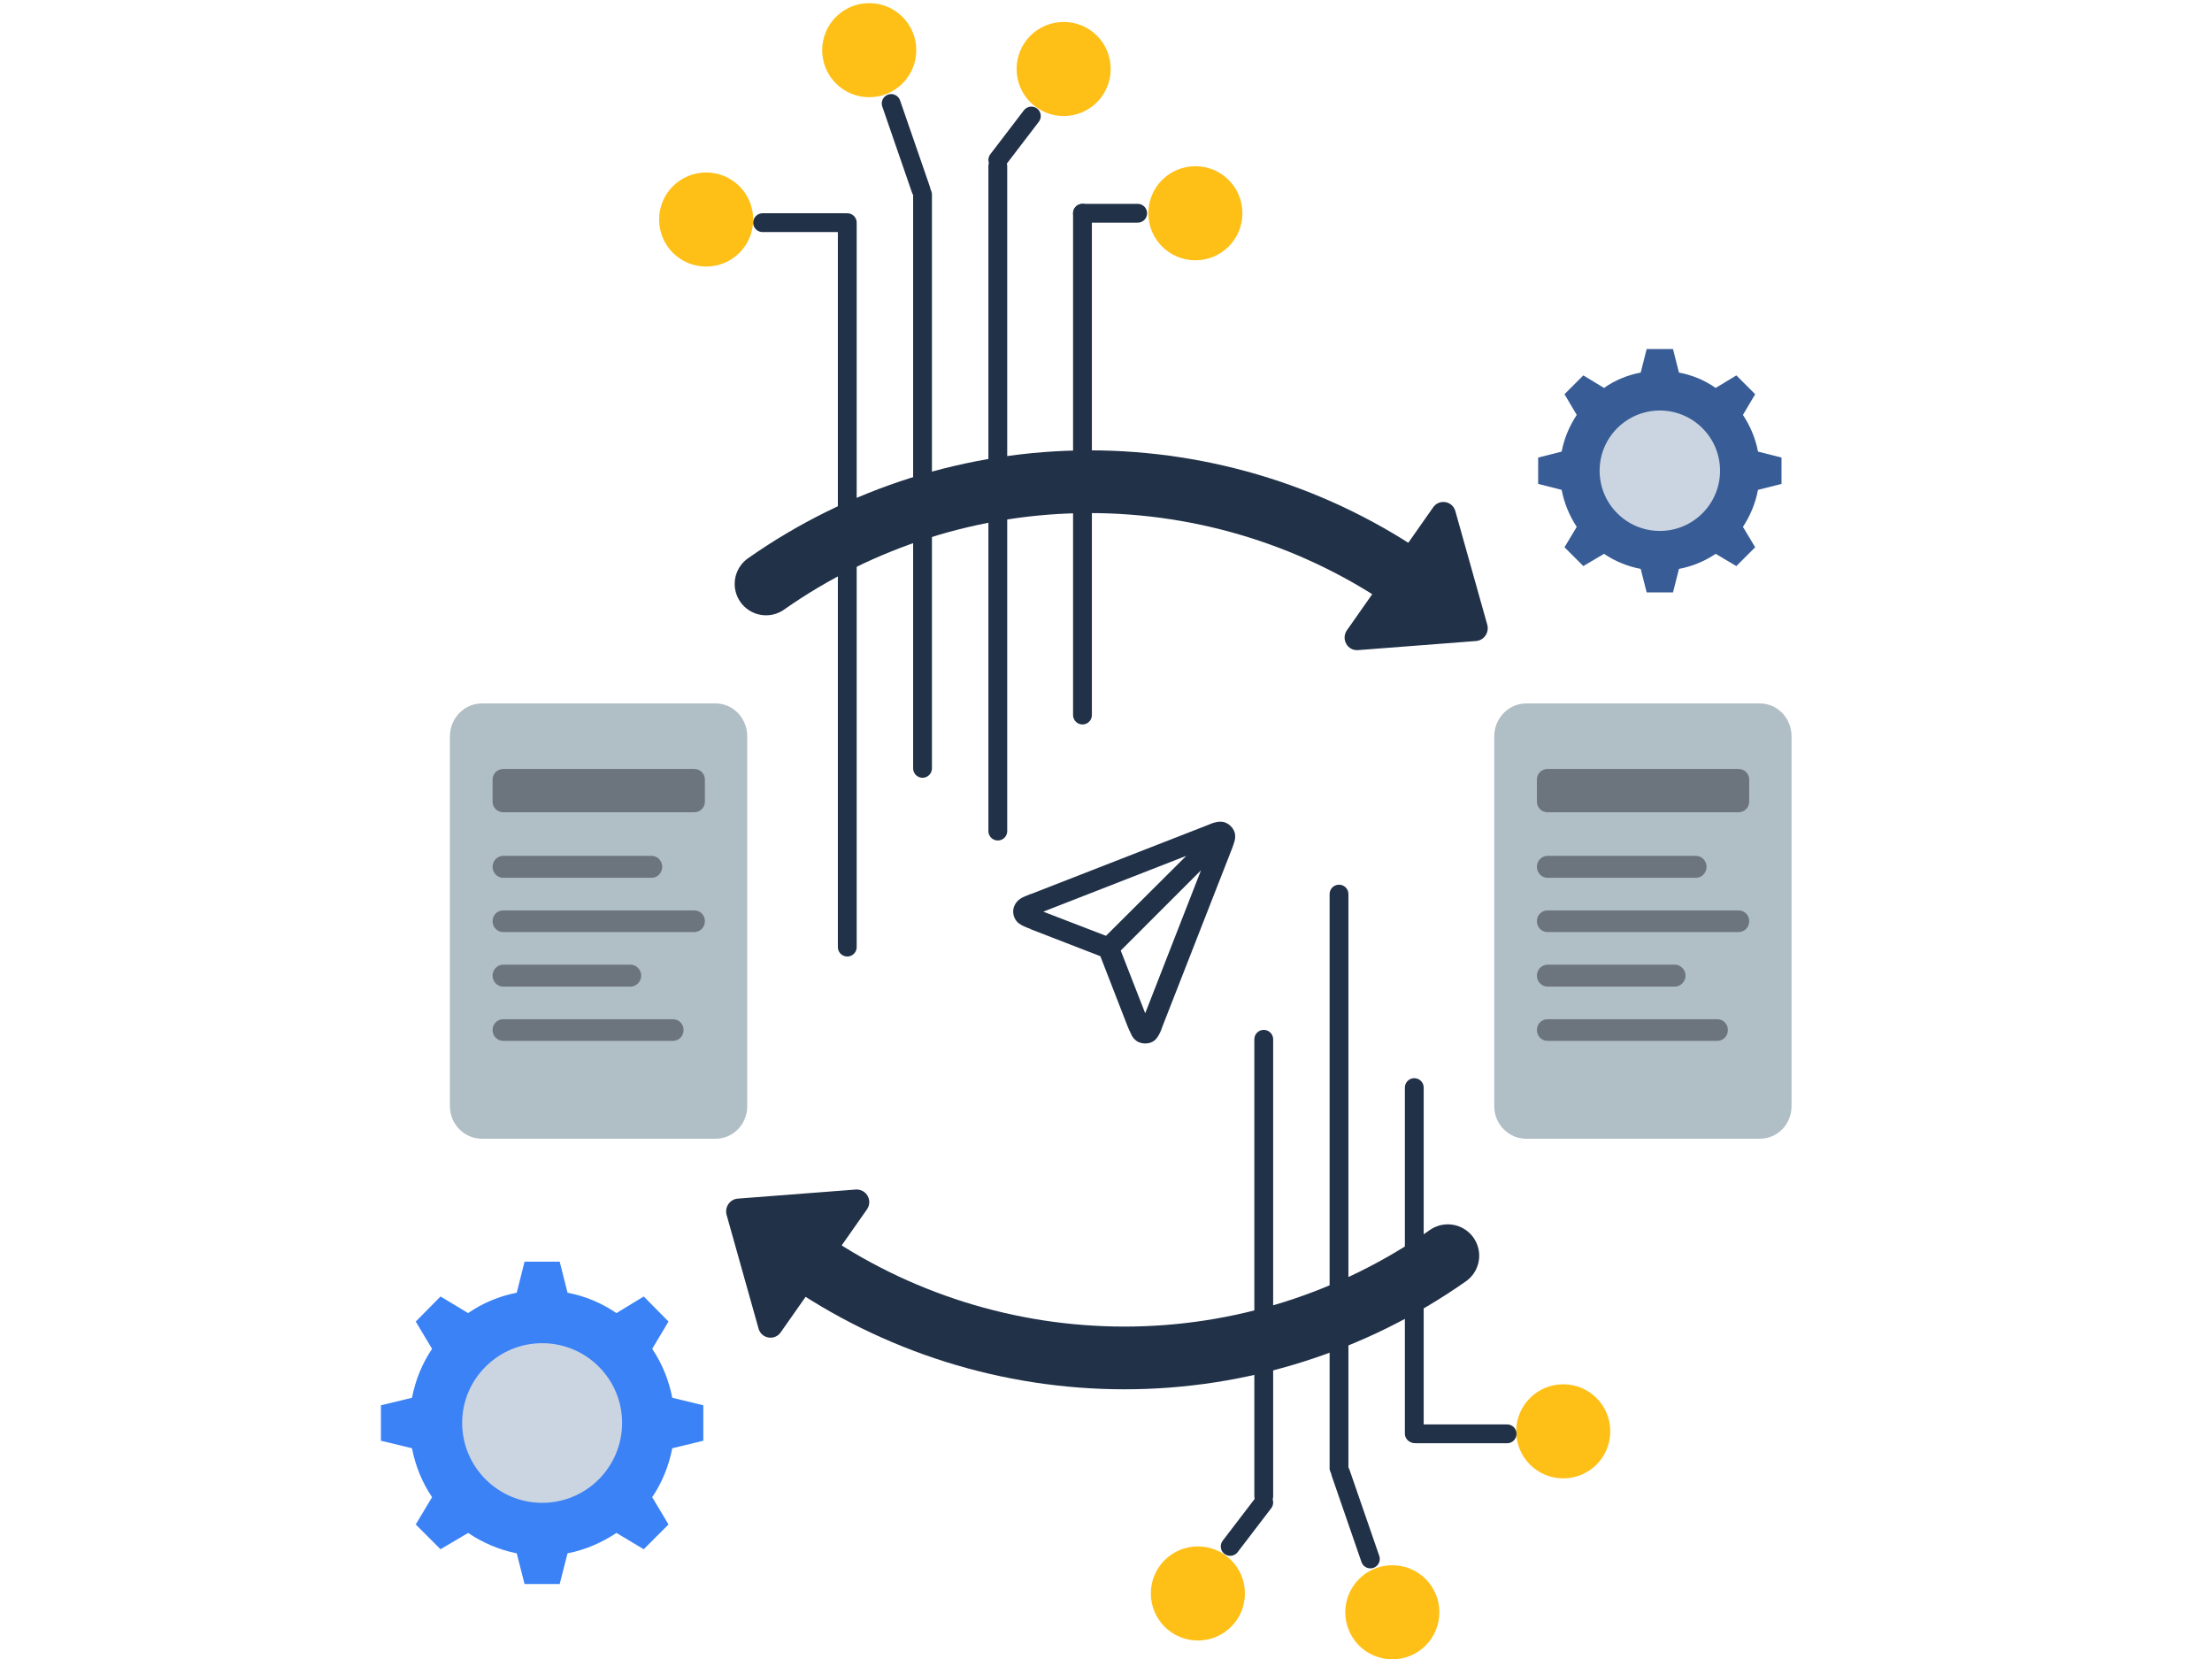 <svg version="1.2" xmlns="http://www.w3.org/2000/svg" viewBox="0 0 705 529" width="536" height="402">
	<title>ex4</title>
	<style>
		.s0 { fill: #fec017 } 
		.s1 { fill: none;stroke: #213148;stroke-linecap: round;stroke-width: 6 } 
		.s2 { fill: none;stroke: #213148;stroke-linecap: round;stroke-width: 20 } 
		.s3 { fill: #213148 } 
		.s4 { fill: #b0bec5 } 
		.s5 { fill: #6c757d } 
		.s6 { fill: #3b82f6 } 
		.s7 { fill: #cbd5e1 } 
		.s8 { fill: #385c96 } 
	</style>
	<path fill-rule="evenodd" class="s0" d="m498.3 441.4c8.3 0 15 6.7 15 15 0 8.3-6.7 15-15 15-8.3 0-15-6.7-15-15 0-8.3 6.7-15 15-15z"/>
	<path fill-rule="evenodd" class="s0" d="m443.8 499.1c8.3 0 15 6.7 15 15 0 8.3-6.7 15-15 15-8.3 0-15-6.7-15-15 0-8.3 6.7-15 15-15z"/>
	<path fill-rule="evenodd" class="s0" d="m381.8 493.1c8.3 0 15 6.7 15 15 0 8.3-6.7 15-15 15-8.3 0-15-6.7-15-15 0-8.3 6.7-15 15-15z"/>
	<path class="s1" d="m450.8 457.1v-110.3"/>
	<path class="s1" d="m426.8 468.1v-183"/>
	<path class="s1" d="m402.8 477.1v-145.7"/>
	<path class="s1" d="m480.4 457.2h-29.1"/>
	<path class="s1" d="m436.8 497.1l-9.5-27.5"/>
	<path class="s1" d="m392.1 493.1l10.7-14"/>
	<path class="s2" d="m450.4 186.1c-30.2-21.2-66.3-32.5-103.2-32.5-36.9 0-72.9 11.4-103.1 32.6"/>
	<path class="s3" d="m470.5 204.4c2.5-0.2 4.2-2.6 3.6-5.1l-10.2-36.3c-0.9-3.3-5.2-4-7.1-1.2l-27.5 39.2c-1.9 2.8 0.2 6.6 3.6 6.3z"/>
	<path class="s2" d="m255.2 400.5c30.3 21.2 66.3 32.5 103.2 32.5 36.9 0 72.9-11.4 103.1-32.6"/>
	<path class="s3" d="m235.1 382.2c-2.5 0.2-4.2 2.6-3.6 5.1l10.2 36.3c0.9 3.3 5.2 4 7.1 1.2l27.5-39.2c1.9-2.8-0.2-6.5-3.6-6.3z"/>
	<path class="s4" d="m228 224.3h-74.5c-5.6 0-10.2 4.7-10.2 10.5v117.9c0 5.8 4.6 10.4 10.2 10.4h74.5c5.6 0 10.1-4.6 10.1-10.4v-117.9c0-5.8-4.5-10.5-10.1-10.5z"/>
	<path class="s5" d="m221.2 245.2h-60.9c-1.9 0-3.4 1.5-3.4 3.4v7c0 1.9 1.5 3.4 3.4 3.4h60.9c1.9 0 3.4-1.5 3.4-3.4v-7c0-1.9-1.5-3.4-3.4-3.4z"/>
	<path class="s5" d="m207.6 272.9h-47.3c-1.9 0-3.4 1.6-3.4 3.5 0 1.9 1.5 3.5 3.4 3.5h47.3c1.9 0 3.4-1.6 3.4-3.5 0-1.9-1.5-3.5-3.4-3.5z"/>
	<path class="s5" d="m221.2 290.3h-60.9c-1.9 0-3.4 1.5-3.4 3.4 0 2 1.5 3.5 3.4 3.5h60.9c1.9 0 3.4-1.5 3.4-3.5 0-1.9-1.5-3.4-3.4-3.4z"/>
	<path class="s5" d="m200.9 307.6h-40.6c-1.9 0-3.4 1.6-3.4 3.5 0 1.9 1.5 3.5 3.4 3.5h40.6c1.8 0 3.4-1.6 3.4-3.5 0-1.9-1.6-3.5-3.4-3.5z"/>
	<path class="s5" d="m214.4 325h-54.1c-1.9 0-3.4 1.5-3.4 3.4 0 2 1.5 3.5 3.4 3.5h54.1c1.9 0 3.4-1.5 3.4-3.5 0-1.9-1.5-3.4-3.4-3.4z"/>
	<path class="s4" d="m561 224.3h-74.5c-5.6 0-10.2 4.7-10.2 10.5v117.9c0 5.8 4.6 10.4 10.2 10.4h74.5c5.6 0 10.1-4.6 10.1-10.4v-117.9c0-5.8-4.5-10.5-10.1-10.5z"/>
	<path class="s5" d="m554.2 245.2h-60.9c-1.9 0-3.4 1.5-3.4 3.4v7c0 1.9 1.5 3.4 3.4 3.4h60.9c1.9 0 3.4-1.5 3.4-3.4v-7c0-1.9-1.5-3.4-3.4-3.4z"/>
	<path class="s5" d="m540.6 272.9h-47.3c-1.9 0-3.4 1.6-3.4 3.5 0 1.9 1.5 3.5 3.4 3.5h47.3c1.9 0 3.4-1.6 3.4-3.5 0-1.9-1.5-3.5-3.4-3.5z"/>
	<path class="s5" d="m554.2 290.3h-60.9c-1.9 0-3.4 1.5-3.4 3.4 0 2 1.5 3.5 3.4 3.5h60.9c1.9 0 3.4-1.5 3.4-3.5 0-1.9-1.5-3.4-3.4-3.4z"/>
	<path class="s5" d="m533.9 307.6h-40.6c-1.9 0-3.4 1.6-3.4 3.5 0 1.9 1.5 3.5 3.4 3.5h40.6c1.8 0 3.4-1.6 3.4-3.5 0-1.9-1.6-3.5-3.4-3.5z"/>
	<path class="s5" d="m547.4 325h-54.1c-1.9 0-3.4 1.5-3.4 3.4 0 2 1.5 3.5 3.4 3.5h54.1c1.9 0 3.4-1.5 3.4-3.5 0-1.9-1.5-3.4-3.4-3.4z"/>
	<path fill-rule="evenodd" class="s3" d="m387.1 262.3c0.7-0.2 1.9-0.5 3.2-0.1 1.5 0.5 2.7 1.7 3.2 3.2 0.4 1.3 0.1 2.5-0.1 3.1-0.2 0.7-0.5 1.5-0.8 2.3l-22.1 56.5c-0.3 0.9-0.6 1.7-1 2.4-0.3 0.6-0.9 1.8-2.2 2.5-1.4 0.7-3.2 0.7-4.6 0-1.3-0.7-2-1.9-2.2-2.5-0.4-0.7-0.7-1.5-1.1-2.4l-8.7-22.4-22.2-8.6q-0.1-0.1-0.1-0.1c-0.9-0.3-1.8-0.7-2.4-1-0.6-0.3-1.8-0.9-2.5-2.2-0.8-1.5-0.8-3.2 0-4.6 0.7-1.3 1.9-2 2.5-2.3 0.6-0.3 1.5-0.6 2.4-1q0 0 0.1 0l56.4-22c0.8-0.3 1.6-0.7 2.2-0.8zm-34.6 36.1l25.6-25.5-45.6 17.8zm30.3-20.9l-25.6 25.6 7.8 20z"/>
	<path class="s6" d="m180.8 412.2c5.7 1.1 10.9 3.3 15.6 6.5l8.7-5.3 7.9 8-5.2 8.7c3.1 4.6 5.3 9.9 6.4 15.6l9.9 2.4v11.3l-9.9 2.4c-1.1 5.7-3.3 11-6.4 15.6l5.2 8.7-7.9 7.9-8.7-5.2c-4.7 3.1-9.9 5.4-15.6 6.5l-2.5 9.8h-11.2l-2.5-9.8c-5.6-1.1-10.9-3.4-15.5-6.5l-8.8 5.2-7.9-7.9 5.2-8.7c-3.1-4.6-5.3-9.9-6.4-15.6l-9.9-2.4v-11.3l9.9-2.4c1.1-5.7 3.3-11 6.4-15.6l-5.2-8.7 7.9-8 8.8 5.3c4.6-3.2 9.9-5.4 15.5-6.5l2.5-9.9h11.2z"/>
	<path class="s7" d="m172.7 479.2c14.1 0 25.5-11.4 25.5-25.5 0-14-11.4-25.4-25.5-25.4-14 0-25.5 11.4-25.5 25.4 0 14.1 11.5 25.5 25.5 25.5z"/>
	<path class="s8" d="m535.2 118.8c4.3 0.8 8.3 2.5 11.7 4.9l6.6-4 6 6-3.9 6.6c2.3 3.5 4 7.4 4.8 11.7l7.5 1.9v8.4l-7.5 1.9c-0.8 4.3-2.5 8.3-4.8 11.8l3.9 6.5-6 6-6.6-3.9c-3.4 2.3-7.4 4-11.7 4.8l-1.9 7.5h-8.4l-1.9-7.5c-4.3-0.8-8.3-2.5-11.7-4.8l-6.6 3.9-6-6 3.9-6.5c-2.3-3.5-4-7.5-4.8-11.8l-7.5-1.9v-8.4l7.5-1.9c0.8-4.3 2.5-8.2 4.8-11.7l-3.9-6.6 6-6 6.6 4c3.4-2.4 7.4-4.1 11.7-4.9l1.9-7.5h8.4z"/>
	<path class="s7" d="m529.1 169.3c10.6 0 19.2-8.6 19.2-19.2 0-10.6-8.6-19.2-19.2-19.2-10.6 0-19.2 8.6-19.2 19.2 0 10.6 8.6 19.2 19.2 19.2z"/>
	<path class="s1" d="m345 68v160"/>
	<path fill-rule="evenodd" class="s0" d="m277 31c-8.3 0-15-6.7-15-15 0-8.3 6.7-15 15-15 8.3 0 15 6.7 15 15 0 8.3-6.7 15-15 15z"/>
	<path fill-rule="evenodd" class="s0" d="m339 37c-8.3 0-15-6.7-15-15 0-8.3 6.7-15 15-15 8.3 0 15 6.7 15 15 0 8.3-6.7 15-15 15z"/>
	<path fill-rule="evenodd" class="s0" d="m381 83c-8.3 0-15-6.7-15-15 0-8.3 6.7-15 15-15 8.3 0 15 6.7 15 15 0 8.3-6.7 15-15 15z"/>
	<path class="s1" d="m270 71v231"/>
	<path class="s1" d="m294 62v183"/>
	<path class="s1" d="m318 53v212"/>
	<path class="s1" d="m243 71h26"/>
	<path class="s1" d="m284 33l9.5 27.5"/>
	<path class="s1" d="m328.7 37l-10.7 14"/>
	<path class="s1" d="m362.6 68h-17.6"/>
	<path fill-rule="evenodd" class="s0" d="m225 85c-8.3 0-15-6.7-15-15 0-8.3 6.7-15 15-15 8.3 0 15 6.7 15 15 0 8.3-6.7 15-15 15z"/>
</svg>